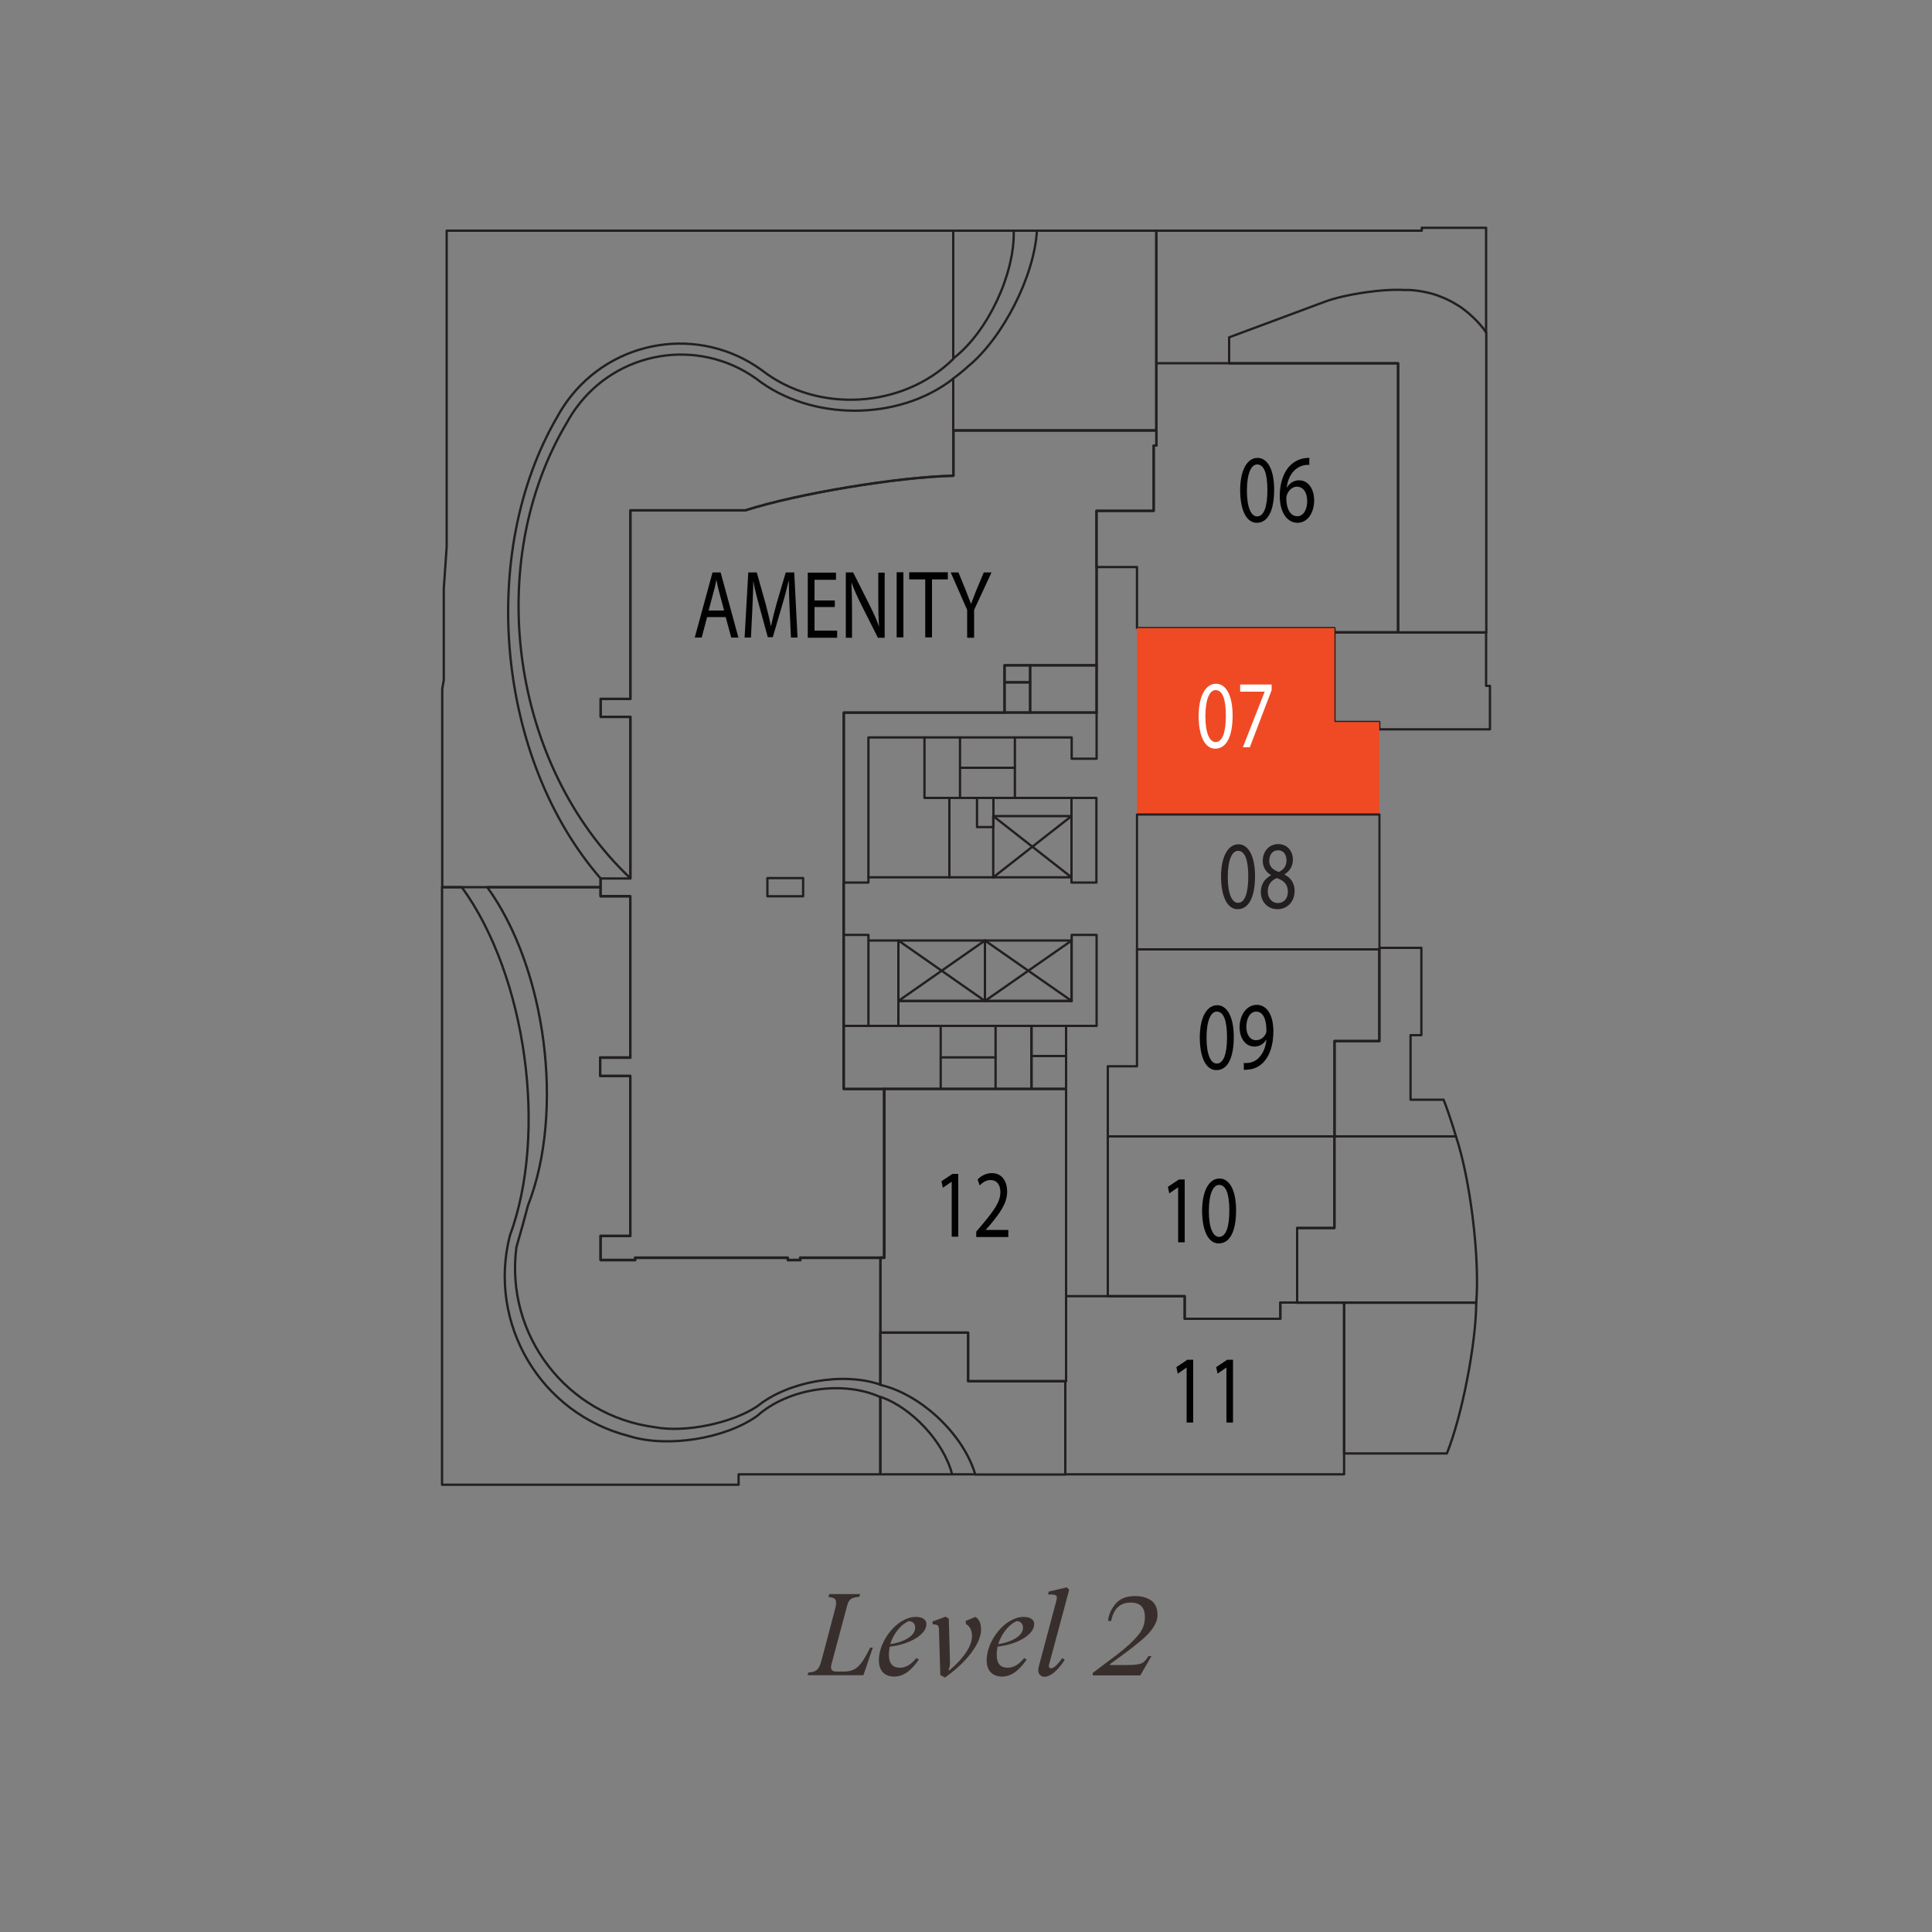 <?xml version="1.0" encoding="UTF-8"?> <svg xmlns="http://www.w3.org/2000/svg" id="Layer_1" data-name="Layer 1" viewBox="0 0 100 100"><rect x="0" y="0" width="100" height="100" fill="#808080" stroke="none"/><g><path d="M45.18,85.27l-.49,1.44h-2.89l.04-.14c.43-.03.56-.16.69-.66l.69-2.61c.13-.5.05-.6-.34-.64l.04-.15h1.6l-.04.14c-.41.04-.55.11-.64.49l-.8,2.99c-.08.29.03.39.25.39h.37c.65,0,.9-.28,1.38-1.24h.15Z" style="fill: #382f2d;"></path><path d="M46.05,85.24c-.02.12-.04.26-.04.4,0,.51.23.68.56.68.29,0,.56-.13.86-.5l.13.08c-.29.41-.69.88-1.28.88-.35,0-.79-.17-.79-.85,0-1.03.97-2.24,1.91-2.24.29,0,.55.1.55.38,0,.51-.8,1.03-1.89,1.16ZM46.09,85.1c.58-.08,1.28-.38,1.28-.85,0-.23-.15-.34-.34-.34-.34.14-.77.59-.95,1.19Z" style="fill: #382f2d;"></path><path d="M50.31,84.71c0-.23-.05-.5-.31-.65l-.02-.16.51-.21c.2.13.29.35.29.66,0,.67-.68,1.64-1.87,2.48l-.24-.13-.07-2.33c0-.25-.07-.29-.32-.29l-.02-.15.68-.25.17.1.06,2.21c0,.17,0,.32-.08.43l.04.04c.47-.37,1.18-1.13,1.18-1.76Z" style="fill: #382f2d;"></path><path d="M51.63,85.24c-.02.12-.04.26-.04.4,0,.51.23.68.56.68.29,0,.56-.13.86-.5l.13.08c-.29.41-.69.88-1.28.88-.35,0-.79-.17-.79-.85,0-1.03.97-2.24,1.91-2.24.29,0,.55.1.55.38,0,.51-.8,1.03-1.89,1.16ZM51.67,85.1c.58-.08,1.28-.38,1.28-.85,0-.23-.15-.34-.33-.34-.34.14-.77.59-.95,1.19Z" style="fill: #382f2d;"></path><path d="M54.98,85.82l.13.09c-.34.55-.76.88-1.03.88-.19,0-.34-.11-.34-.35,0-.06.01-.12.03-.19l.92-3.45c.05-.21-.02-.27-.32-.27h-.12l.03-.15.94-.22.12.13-1.04,3.87c-.03.11,0,.19.11.19.09,0,.26-.09.56-.51Z" style="fill: #382f2d;"></path></g><path d="M56.56,86.71v-.12l1.01-.76c.95-.7,1.44-1.23,1.58-1.57.07-.17.11-.35.11-.56,0-.5-.24-.75-.73-.75-.59,0-.89.34-1.02.96l-.16-.02c.04-.35.19-.65.42-.91.23-.25.56-.37.99-.37.26,0,.5.05.75.18.24.13.4.4.4.76.03.35-.2.72-.49,1.03-.09.1-.22.22-.39.36s-.32.26-.46.37c-.14.11-.34.25-.59.44l-.53.39v.04s.96,0,.96,0c.31,0,.52-.03.66-.08.13-.05.25-.18.37-.38h.16l-.58,1h-2.46Z" style="fill: #382f2d;"></path><rect x="58.85" y="42.16" width="12.55" height="6.98" style="fill: none; stroke: #afadae; stroke-linecap: round; stroke-linejoin: round; stroke-width: .12px;"></rect><line x1="50.98" y1="48.68" x2="55.47" y2="51.81" style="fill: none; stroke: #231f20; stroke-linecap: round; stroke-linejoin: round; stroke-width: .12px;"></line><line x1="50.98" y1="51.81" x2="55.47" y2="48.68" style="fill: none; stroke: #231f20; stroke-linecap: round; stroke-linejoin: round; stroke-width: .12px;"></line><line x1="46.5" y1="48.68" x2="50.98" y2="51.81" style="fill: none; stroke: #231f20; stroke-linecap: round; stroke-linejoin: round; stroke-width: .12px;"></line><line x1="46.5" y1="51.81" x2="50.98" y2="48.68" style="fill: none; stroke: #231f20; stroke-linecap: round; stroke-linejoin: round; stroke-width: .12px;"></line><line x1="51.41" y1="42.24" x2="55.46" y2="45.41" style="fill: none; stroke: #231f20; stroke-linecap: round; stroke-linejoin: round; stroke-width: .12px;"></line><line x1="51.41" y1="45.41" x2="55.46" y2="42.24" style="fill: none; stroke: #231f20; stroke-linecap: round; stroke-linejoin: round; stroke-width: .12px;"></line><polyline points="47.85 38.17 47.85 41.3 55.47 41.3" style="fill: none; stroke: #231f20; stroke-linecap: round; stroke-linejoin: round; stroke-width: .12px;"></polyline><line x1="49.14" y1="45.41" x2="49.14" y2="41.3" style="fill: none; stroke: #231f20; stroke-linecap: round; stroke-linejoin: round; stroke-width: .12px;"></line><rect x="50.57" y="41.3" width=".85" height="1.51" style="fill: none; stroke: #231f20; stroke-linecap: round; stroke-linejoin: round; stroke-width: .12px;"></rect><line x1="51.53" y1="53.1" x2="51.53" y2="56.36" style="fill: none; stroke: #231f20; stroke-linecap: round; stroke-linejoin: round; stroke-width: .12px;"></line><line x1="48.69" y1="56.36" x2="48.69" y2="53.1" style="fill: none; stroke: #231f20; stroke-linecap: round; stroke-linejoin: round; stroke-width: .12px;"></line><line x1="48.69" y1="54.73" x2="51.53" y2="54.73" style="fill: none; stroke: #231f20; stroke-linecap: round; stroke-linejoin: round; stroke-width: .12px;"></line><line x1="49.69" y1="38.17" x2="49.69" y2="41.3" style="fill: none; stroke: #231f20; stroke-linecap: round; stroke-linejoin: round; stroke-width: .12px;"></line><line x1="52.53" y1="38.17" x2="52.53" y2="41.3" style="fill: none; stroke: #231f20; stroke-linecap: round; stroke-linejoin: round; stroke-width: .12px;"></line><line x1="49.69" y1="39.74" x2="52.53" y2="39.74" style="fill: none; stroke: #231f20; stroke-linecap: round; stroke-linejoin: round; stroke-width: .12px;"></line><line x1="55.18" y1="54.66" x2="53.39" y2="54.66" style="fill: none; stroke: #231f20; stroke-linecap: round; stroke-linejoin: round; stroke-width: .12px;"></line><polyline points="59.85 11.94 73.59 11.94 73.59 11.79 76.92 11.79 76.92 17.21" style="fill: none; stroke: #231f20; stroke-linecap: round; stroke-linejoin: round; stroke-width: .12px;"></polyline><path d="M75.35,58.82h-6.28v4.74h-1.93v3.87h9.27c.19-2.31-.31-6.41-1.05-8.61Z" style="fill: none; stroke: #231f20; stroke-linecap: round; stroke-linejoin: round; stroke-width: .12px;"></path><path d="M73.02,53.58h.55v-4.52h-2.17v4.83h-2.32v4.93h6.28c-.14-.49-.45-1.43-.64-1.9h-1.71v-3.34Z" style="fill: none; stroke: #231f20; stroke-linecap: round; stroke-linejoin: round; stroke-width: .12px;"></path><path d="M76.4,67.42h-6.83v7.81h5.32c.79-1.96,1.51-5.69,1.52-7.81Z" style="fill: none; stroke: #231f20; stroke-linecap: round; stroke-linejoin: round; stroke-width: .12px;"></path><polygon points="76.92 32.73 69.07 32.73 69.07 37.37 71.39 37.37 71.39 37.75 77.12 37.75 77.12 35.5 76.92 35.5 76.92 32.73" style="fill: none; stroke: #231f20; stroke-linecap: round; stroke-linejoin: round; stroke-width: .12px;"></polygon><path d="M76.92,17.21c-.31-.5-1.05-1.19-1.57-1.47-.18-.12-.55-.3-.75-.37-.48-.22-1.38-.39-1.91-.36-1.12-.07-3.1.22-4.15.62l-4.92,1.83v1.35h8.75v13.93h4.56v-15.52Z" style="fill: none; stroke: #231f20; stroke-linecap: round; stroke-linejoin: round; stroke-width: .12px;"></path><line x1="59.85" y1="18.8" x2="59.85" y2="11.94" style="fill: none; stroke: #231f20; stroke-linecap: round; stroke-linejoin: round; stroke-width: .12px;"></line><path d="M59.85,11.94h-6.18c-.13,2.34-1.76,5.55-3.57,7.03-.18.17-.56.48-.76.62v2.68h10.51v-10.34Z" style="fill: none; stroke: #231f20; stroke-linecap: round; stroke-linejoin: round; stroke-width: .12px;"></path><path d="M52.46,11.94h-3.12v6.62s.05-.05.07-.06c1.74-1.38,3.12-4.34,3.06-6.56Z" style="fill: none; stroke: #231f20; stroke-linecap: round; stroke-linejoin: round; stroke-width: .12px;"></path><path d="M49.34,11.94h-26.22v16.36l-.15,2.17v4.73l-.08.46v10.26h8.19v-.46c-5.38-6.2-6.36-16.85-2.21-23.93.11-.21.35-.58.49-.77,2.34-3.22,6.85-3.94,10.07-1.6,2.89,2.25,7.3,1.99,9.91-.58v-6.62Z" style="fill: none; stroke: #231f20; stroke-linecap: round; stroke-linejoin: round; stroke-width: .12px;"></path><path d="M49.34,22.28v-2.68c-2.83,2.21-7.37,2.21-10.2,0-3.01-2.15-7.2-1.45-9.35,1.56-.12.16-.32.48-.41.65-4.39,7.29-2.95,17.8,3.25,23.65v-8.36h-1.54v-.93h1.54v-9.76h5.95c2.72-.87,7.92-1.73,10.77-1.79v-2.34Z" style="fill: none; stroke: #231f20; stroke-linecap: round; stroke-linejoin: round; stroke-width: .12px;"></path><path d="M32.62,46.38h-1.54v-.46h-5.86c3.05,4.21,4.01,11.62,2.11,16.47-.14.54-.44,1.62-.6,2.16-.6,4.55,2.61,8.73,7.16,9.32,1.56.3,4-.2,5.32-1.09,1.58-1.28,4.44-1.78,6.36-1.11v-6.58h-4.16v.12h-.64v-.12h-7.9v.12h-1.79v-1.25h1.54v-8.28h-1.56v-.95h1.56v-8.35Z" style="fill: none; stroke: #231f20; stroke-linecap: round; stroke-linejoin: round; stroke-width: .12px;"></path><path d="M23.91,45.92h-1.03v30.93h15.35v-.54h7.33v-4c-1.94-.88-4.77-.45-6.36.97-1.67,1.2-4.68,1.67-6.64,1.05-4.57-1.16-7.33-5.8-6.17-10.37,1.97-5.32.85-13.44-2.48-18.03Z" style="fill: none; stroke: #231f20; stroke-linecap: round; stroke-linejoin: round; stroke-width: .12px;"></path><path d="M45.57,72.3v4.01h3.71c-.42-1.66-2.09-3.46-3.71-4.01Z" style="fill: none; stroke: #231f20; stroke-linecap: round; stroke-linejoin: round; stroke-width: .12px;"></path><path d="M55.14,71.49h-5.03v-2.51h-4.55v2.7c2.1.48,4.31,2.56,4.92,4.64h4.66v-4.82Z" style="fill: none; stroke: #231f20; stroke-linecap: round; stroke-linejoin: round; stroke-width: .12px;"></path><line x1="49.28" y1="76.31" x2="50.49" y2="76.31" style="fill: none; stroke: #231f20; stroke-linecap: round; stroke-linejoin: round; stroke-width: .12px;"></line><line x1="52.46" y1="11.94" x2="53.68" y2="11.94" style="fill: none; stroke: #231f20; stroke-linecap: round; stroke-linejoin: round; stroke-width: .12px;"></line><rect x="43.66" y="48.39" width="1.29" height="4.71" style="fill: none; stroke: #231f20; stroke-linecap: round; stroke-linejoin: round; stroke-width: .12px;"></rect><polygon points="46.5 51.81 55.47 51.81 55.47 48.39 56.76 48.39 56.76 53.1 46.5 53.1 46.5 51.81" style="fill: none; stroke: #231f20; stroke-linecap: round; stroke-linejoin: round; stroke-width: .12px;"></polygon><rect x="55.46" y="41.3" width="1.29" height="4.38" style="fill: none; stroke: #231f20; stroke-linecap: round; stroke-linejoin: round; stroke-width: .12px;"></rect><polygon points="56.76 39.27 55.47 39.27 55.47 38.17 44.95 38.17 44.95 45.68 43.67 45.68 43.67 36.88 56.76 36.88 56.76 39.27" style="fill: none; stroke: #231f20; stroke-linecap: round; stroke-linejoin: round; stroke-width: .12px;"></polygon><rect x="51.41" y="42.24" width="4.05" height="3.17" style="fill: none; stroke: #231f20; stroke-linecap: round; stroke-linejoin: round; stroke-width: .12px;"></rect><line x1="51.41" y1="45.41" x2="44.95" y2="45.41" style="fill: none; stroke: #231f20; stroke-linecap: round; stroke-linejoin: round; stroke-width: .12px;"></line><rect x="43.66" y="53.1" width="9.73" height="3.26" style="fill: none; stroke: #231f20; stroke-linecap: round; stroke-linejoin: round; stroke-width: .12px;"></rect><line x1="46.5" y1="48.68" x2="44.96" y2="48.68" style="fill: none; stroke: #231f20; stroke-linecap: round; stroke-linejoin: round; stroke-width: .12px;"></line><rect x="46.5" y="48.68" width="8.96" height="3.13" style="fill: none; stroke: #231f20; stroke-linecap: round; stroke-linejoin: round; stroke-width: .12px;"></rect><line x1="50.98" y1="48.68" x2="50.98" y2="51.81" style="fill: none; stroke: #231f20; stroke-linecap: round; stroke-linejoin: round; stroke-width: .12px;"></line><polyline points="45.57 65.09 45.76 65.09 45.76 56.36" style="fill: none; stroke: #231f20; stroke-linecap: round; stroke-linejoin: round; stroke-width: .12px;"></polyline><rect x="39.72" y="45.45" width="1.85" height=".94" style="fill: none; stroke: #231f20; stroke-linecap: round; stroke-linejoin: round; stroke-width: .12px;"></rect><polygon points="69.07 32.73 72.36 32.73 72.36 18.8 59.85 18.8 59.85 23.06 59.71 23.06 59.71 26.44 56.75 26.44 56.75 29.35 58.85 29.35 58.85 32.51 69.07 32.51 69.07 32.73" style="fill: none; stroke: #231f20; stroke-linecap: round; stroke-linejoin: round; stroke-width: .12px;"></polygon><polygon points="58.85 42.16 58.85 32.51 69.07 32.51 69.07 37.37 71.39 37.37 71.39 42.16 58.85 42.16" style="fill: #f04a24;"></polygon><rect x="58.85" y="42.16" width="12.55" height="6.98" style="fill: none; stroke: #231f20; stroke-linecap: round; stroke-linejoin: round; stroke-width: .12px;"></rect><polygon points="69.07 53.88 71.39 53.88 71.39 49.14 58.85 49.14 58.85 55.19 57.34 55.19 57.34 58.82 69.07 58.82 69.07 53.88" style="fill: none; stroke: #231f20; stroke-linecap: round; stroke-linejoin: round; stroke-width: .12px;"></polygon><polygon points="50.11 68.97 45.57 68.97 45.57 65.09 45.76 65.09 45.76 56.36 55.18 56.36 55.18 71.49 50.11 71.49 50.11 68.97" style="fill: none; stroke: #231f20; stroke-linecap: round; stroke-linejoin: round; stroke-width: .12px;"></polygon><polygon points="69.07 58.82 57.34 58.82 57.34 67.09 61.32 67.09 61.32 68.26 66.27 68.26 66.27 67.42 67.14 67.42 67.14 63.56 69.07 63.56 69.07 58.82" style="fill: none; stroke: #231f20; stroke-linecap: round; stroke-linejoin: round; stroke-width: .12px;"></polygon><polygon points="69.57 67.42 66.27 67.42 66.27 68.26 61.32 68.26 61.32 67.09 55.18 67.09 55.18 71.49 55.14 71.49 55.14 76.31 69.57 76.31 69.57 67.42" style="fill: none; stroke: #231f20; stroke-linecap: round; stroke-linejoin: round; stroke-width: .12px;"></polygon><rect x="53.39" y="53.1" width="1.79" height="3.26" style="fill: none; stroke: #231f20; stroke-linecap: round; stroke-linejoin: round; stroke-width: .12px;"></rect><rect x="51.99" y="35.31" width="1.33" height="1.57" style="fill: none; stroke: #231f20; stroke-linecap: round; stroke-linejoin: round; stroke-width: .12px;"></rect><rect x="51.99" y="34.43" width="1.33" height=".89" style="fill: none; stroke: #231f20; stroke-linecap: round; stroke-linejoin: round; stroke-width: .12px;"></rect><line x1="56.76" y1="36.88" x2="56.76" y2="29.35" style="fill: none; stroke: #231f20; stroke-linecap: round; stroke-linejoin: round; stroke-width: .12px;"></line><path d="M56.76,34.43v-7.99h2.96v-3.38h.14v-.77h-10.51v2.34c-2.85.06-8.05.92-10.77,1.79h-5.95v9.76h-1.54v.93h1.54v8.36h-1.54v.93h1.54v8.35h-1.56v.95h1.56v8.28h-1.54v1.25h1.79v-.12h7.9v.12h.65v-.12h4.35v-8.74h-2.1v-19.48h8.32v-2.45h4.77Z" style="fill: none; stroke: #231f20; stroke-linecap: round; stroke-linejoin: round; stroke-width: .12px;"></path><rect x="53.32" y="34.43" width="3.44" height="2.45" style="fill: none; stroke: #231f20; stroke-linecap: round; stroke-linejoin: round; stroke-width: .12px;"></rect><g><path d="M65.95,25.34c0,1.11-.33,1.72-.9,1.72-.51,0-.85-.6-.86-1.67,0-1.09.38-1.69.9-1.69s.86.61.86,1.65ZM64.54,25.4c0,.85.21,1.33.53,1.33.36,0,.53-.53.53-1.36s-.16-1.33-.53-1.33c-.31,0-.53.47-.53,1.36Z" style="fill: #010101;"></path><path d="M67.76,24.06c-.07,0-.16,0-.26.02-.55.12-.84.62-.9,1.16h.01c.12-.21.34-.38.63-.38.46,0,.78.42.78,1.05,0,.6-.32,1.15-.86,1.15s-.92-.54-.92-1.39c0-.64.18-1.15.44-1.47.22-.26.5-.43.83-.48.1-.02.19-.02.26-.02v.36ZM67.66,25.94c0-.46-.21-.75-.54-.75-.21,0-.41.17-.5.4-.02.05-.04.12-.04.2,0,.54.2.93.57.93.3,0,.51-.32.51-.78Z" style="fill: #010101;"></path></g><g><path d="M64.96,45.34c0,1.11-.33,1.72-.9,1.72-.51,0-.85-.6-.86-1.67,0-1.09.38-1.69.9-1.69s.86.61.86,1.65ZM63.55,45.4c0,.85.21,1.33.53,1.33.36,0,.53-.53.53-1.36s-.16-1.33-.53-1.33c-.31,0-.53.47-.53,1.36Z" style="fill: #231f20;"></path><path d="M65.26,46.18c0-.41.2-.7.52-.87v-.02c-.29-.17-.42-.45-.42-.73,0-.52.35-.87.8-.87.5,0,.76.4.76.8,0,.28-.11.57-.43.76v.02c.32.16.52.45.52.84,0,.57-.39.95-.88.95-.54,0-.87-.41-.87-.88ZM66.66,46.16c0-.4-.22-.59-.57-.71-.3.11-.47.36-.47.67-.01.33.19.62.52.62s.52-.25.52-.58ZM65.69,44.53c0,.33.2.5.5.6.22-.09.4-.29.4-.59,0-.26-.12-.53-.44-.53-.29,0-.45.24-.45.52Z" style="fill: #231f20;"></path></g><g><path d="M63.8,37.03c0,1.11-.33,1.72-.9,1.72-.51,0-.85-.59-.86-1.67,0-1.09.38-1.69.9-1.69s.86.61.86,1.65ZM62.39,37.08c0,.85.21,1.33.53,1.33.36,0,.53-.53.53-1.36s-.16-1.33-.53-1.33c-.31,0-.53.47-.53,1.36Z" style="fill: #fff;"></path><path d="M65.82,35.43v.29l-1.13,2.96h-.36l1.13-2.88h0s-1.27,0-1.27,0v-.37h1.64Z" style="fill: #fff;"></path></g><g><path d="M63.86,53.67c0,1.11-.33,1.72-.9,1.72-.51,0-.85-.59-.86-1.67,0-1.09.38-1.69.9-1.69s.86.61.86,1.65ZM62.45,53.72c0,.85.21,1.33.53,1.33.36,0,.53-.53.53-1.36s-.16-1.33-.53-1.33c-.31,0-.53.47-.53,1.36Z" style="fill: #010101;"></path><path d="M64.39,55.02c.08.01.16,0,.28-.01.2-.04.4-.14.54-.32.17-.2.3-.48.34-.87h-.01c-.14.22-.35.35-.61.35-.47,0-.77-.44-.77-1,0-.62.36-1.16.89-1.16s.86.54.86,1.37c0,.71-.19,1.22-.45,1.53-.2.25-.48.4-.76.44-.13.02-.24.03-.32.02v-.36ZM64.51,53.15c0,.41.2.69.5.69.24,0,.42-.15.51-.34.02-.04.03-.09.03-.16,0-.56-.16-.98-.53-.98-.3,0-.51.33-.51.79Z" style="fill: #010101;"></path></g><g><path d="M49.25,61.17h0l-.45.31-.07-.34.57-.38h.3v3.25h-.34v-2.84Z" style="fill: #010101;"></path><path d="M50.53,64.02v-.27l.28-.33c.66-.79.96-1.21.97-1.7,0-.33-.13-.64-.52-.64-.24,0-.43.15-.55.28l-.11-.31c.18-.19.44-.33.74-.33.56,0,.79.48.79.95,0,.6-.35,1.09-.9,1.75l-.21.24h0s1.17,0,1.17,0v.37h-1.66Z" style="fill: #010101;"></path></g><g><path d="M61.41,70.79h0l-.45.31-.07-.34.57-.38h.3v3.25h-.34v-2.84Z" style="fill: #010101;"></path><path d="M63.47,70.79h0l-.45.31-.07-.34.57-.38h.3v3.25h-.34v-2.84Z" style="fill: #010101;"></path></g><g><path d="M60.97,61.46h0l-.45.31-.07-.34.57-.38h.3v3.25h-.34v-2.84Z" style="fill: #010101;"></path><path d="M63.98,62.64c0,1.11-.33,1.72-.9,1.72-.51,0-.85-.6-.86-1.67,0-1.09.38-1.69.9-1.69s.86.61.86,1.65ZM62.57,62.69c0,.85.21,1.33.53,1.33.36,0,.53-.53.53-1.36s-.16-1.33-.53-1.33c-.31,0-.53.47-.53,1.36Z" style="fill: #010101;"></path></g><g><path d="M36.6,31.94l-.28,1.06h-.36l.92-3.37h.42l.92,3.37h-.37l-.29-1.06h-.96ZM37.48,31.6l-.26-.97c-.06-.22-.1-.42-.14-.62h0c-.04.2-.08.41-.14.61l-.26.98h.81Z" style="fill: #010101;"></path><path d="M40.87,31.52c-.02-.47-.04-1.04-.04-1.46h-.01c-.09.39-.2.82-.34,1.28l-.48,1.64h-.26l-.44-1.61c-.13-.47-.24-.91-.31-1.31h0c0,.42-.03.99-.05,1.49l-.07,1.45h-.33l.19-3.37h.44l.46,1.63c.11.42.2.79.27,1.14h.01c.07-.34.16-.71.28-1.14l.48-1.63h.44l.17,3.37h-.34l-.07-1.48Z" style="fill: #010101;"></path><path d="M43.21,31.42h-1.05v1.22h1.17v.37h-1.52v-3.37h1.46v.37h-1.11v1.07h1.05v.36Z" style="fill: #010101;"></path><path d="M43.78,33v-3.37h.38l.86,1.71c.2.4.36.75.48,1.1h0c-.03-.46-.04-.87-.04-1.39v-1.41h.33v3.37h-.35l-.86-1.71c-.19-.38-.37-.76-.5-1.13h-.01c.02.43.03.84.03,1.4v1.44h-.33Z" style="fill: #010101;"></path><path d="M46.76,29.62v3.37h-.35v-3.37h.35Z" style="fill: #010101;"></path><path d="M47.88,29.99h-.82v-.37h2v.37h-.82v3h-.35v-3Z" style="fill: #010101;"></path><path d="M50.06,33v-1.43l-.85-1.94h.4l.38.93c.1.25.18.46.27.7h0c.08-.22.17-.44.27-.7l.39-.93h.4l-.9,1.94v1.44h-.35Z" style="fill: #010101;"></path></g><line x1="43.66" y1="48.39" x2="43.66" y2="45.69" style="fill: none; stroke: #231f20; stroke-linecap: round; stroke-linejoin: round; stroke-width: .12px;"></line></svg> 